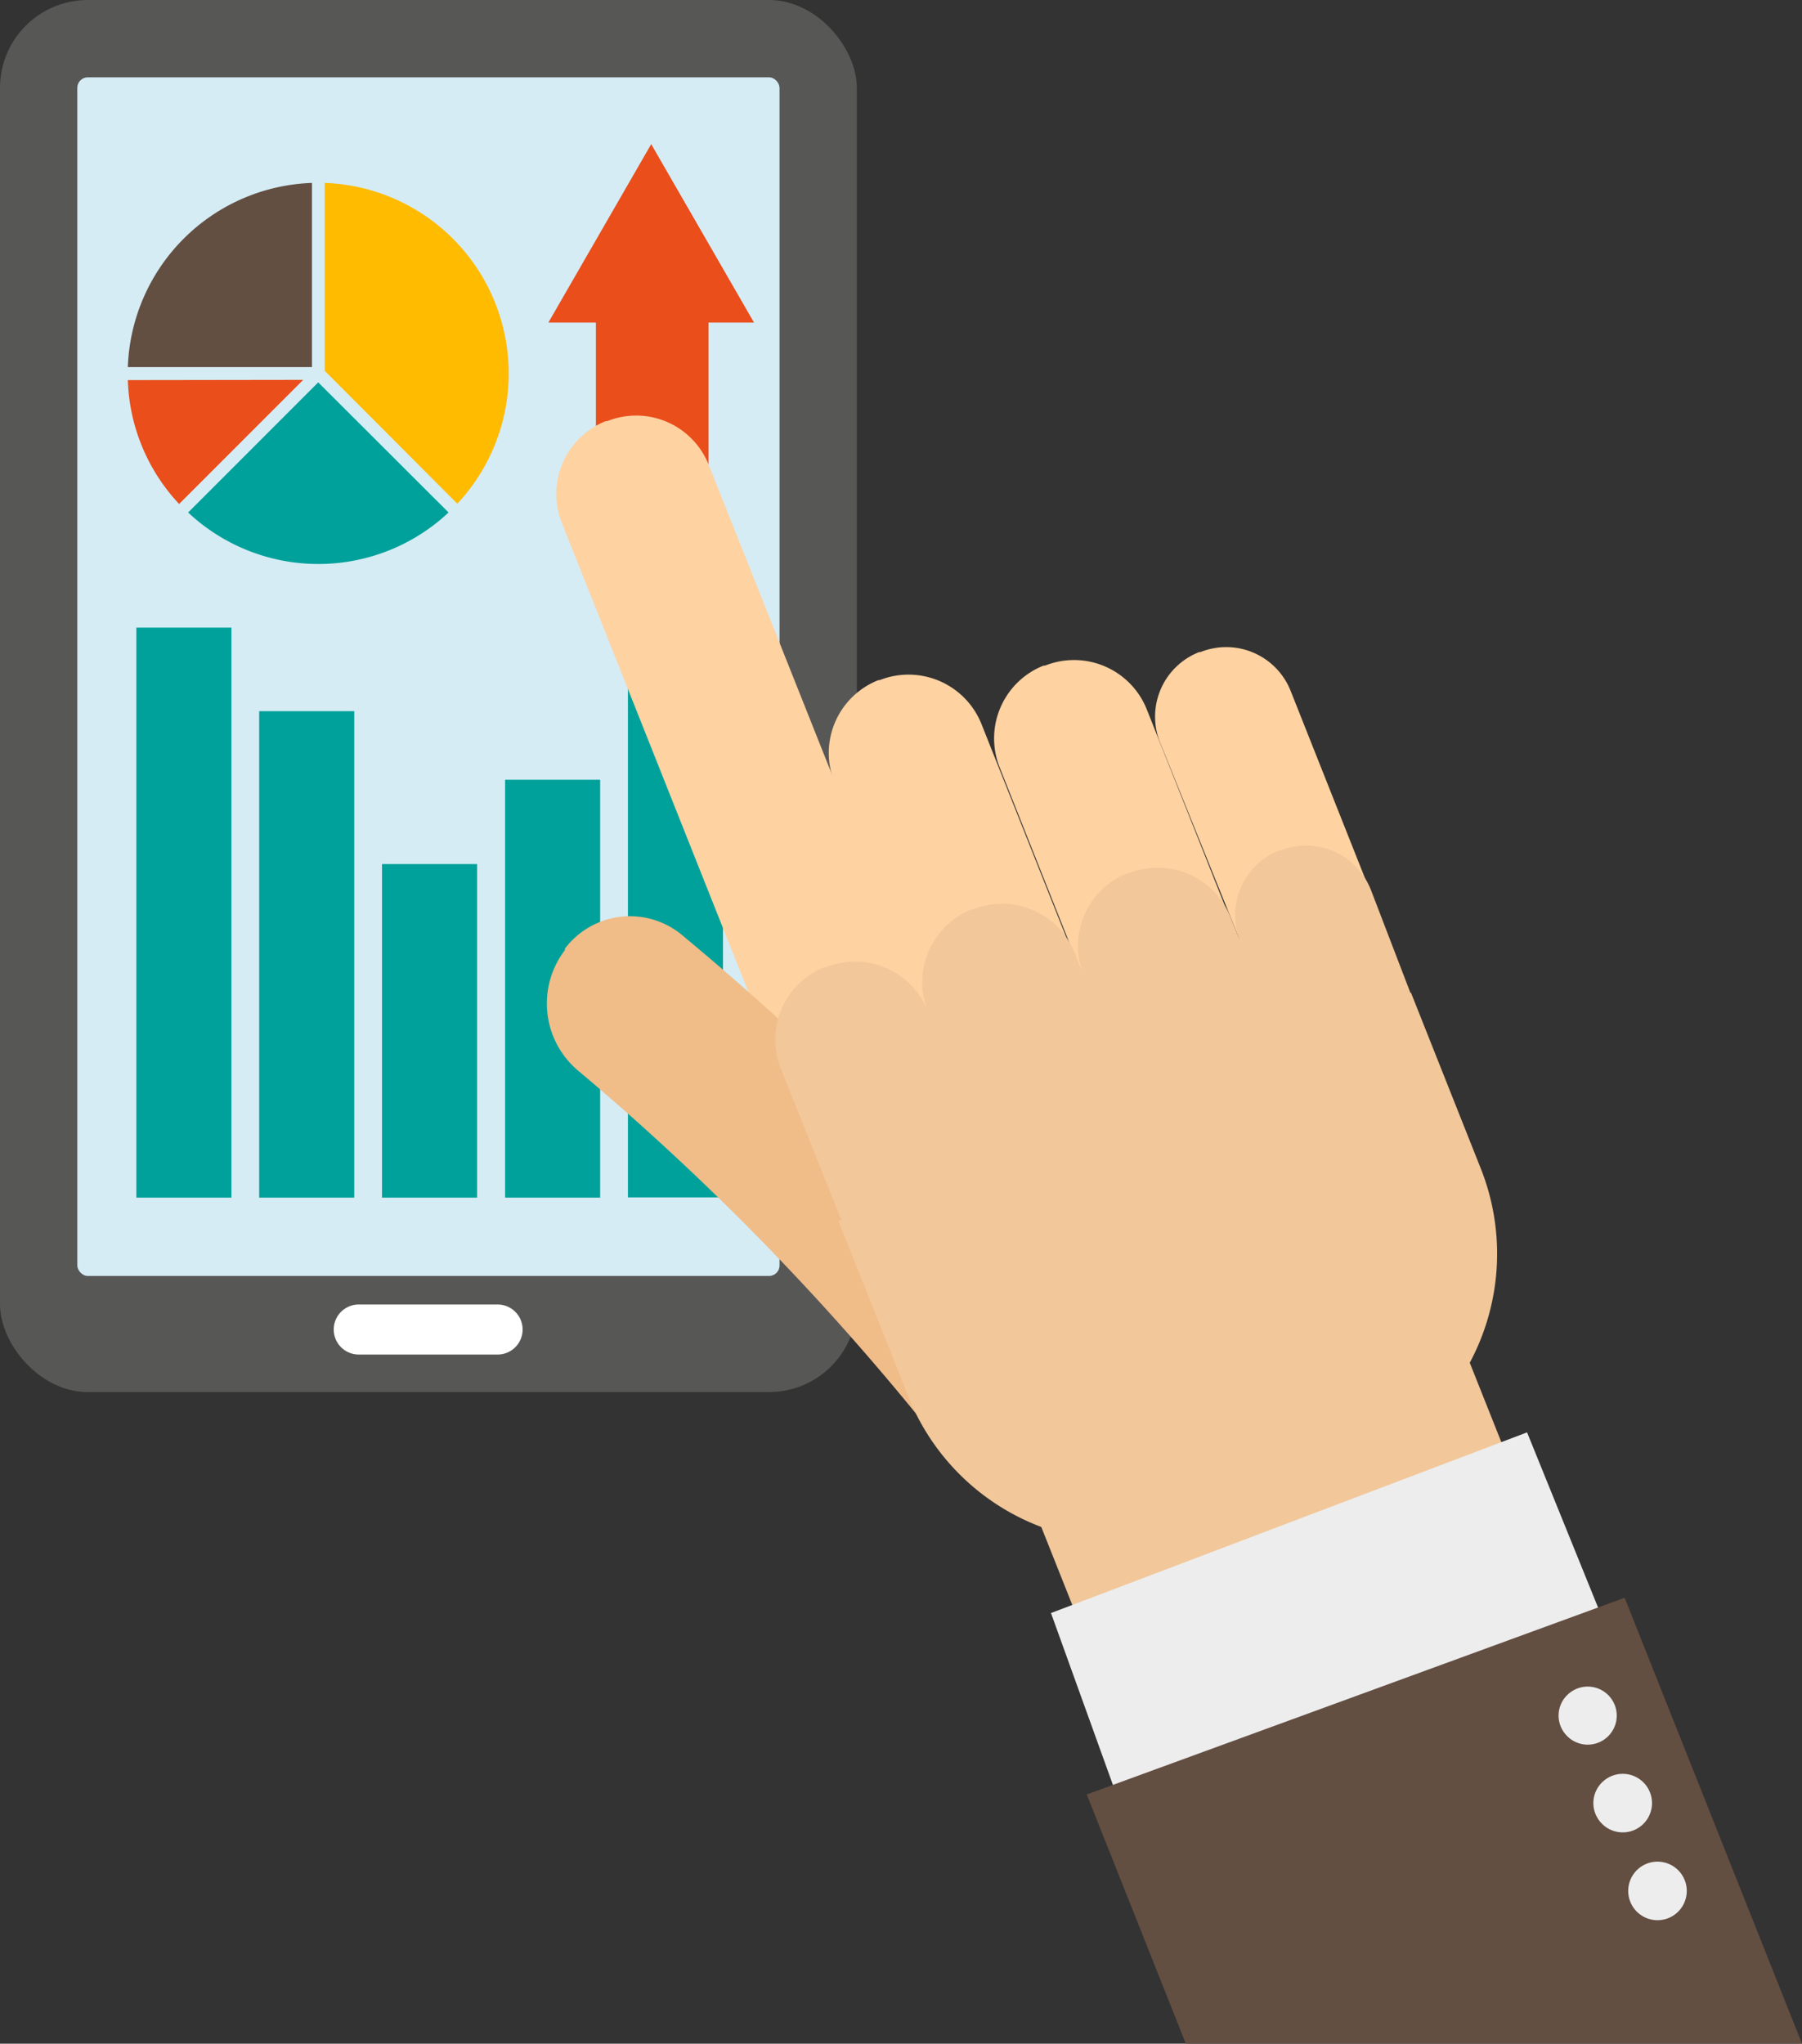 <svg id="Layer_3" data-name="Layer 3" xmlns="http://www.w3.org/2000/svg" viewBox="0 0 72.03 81.67"><rect x="0" y="0" width="72.03" height="81.67" fill="#333333" stroke="none"/><defs><style>.cls-1{fill:#575756;}.cls-2{fill:#d5ecf5;}.cls-3{fill:#fff;}.cls-4{fill:#fb0;}.cls-5{fill:#634e42;}.cls-6{fill:#e94e1b;}.cls-7{fill:#00a19a;}.cls-8{fill:#ffd2a1;}.cls-9{fill:#f0bc88;}.cls-10{fill:#f2c799;}.cls-11{fill:#ededed;}</style></defs><rect class="cls-1" width="34.25" height="55.63" rx="3.51"/><rect class="cls-2" x="3.09" y="3.09" width="28.07" height="47.9" rx="0.42"/><path class="cls-3" d="M169.1,398.46a1,1,0,0,1-1,1h-5.55a1,1,0,0,1-1-1h0a1,1,0,0,1,1-1h5.55a1,1,0,0,1,1,1Z" transform="translate(-148.21 -345.33)"/><path class="cls-4" d="M166.49,365.46l-5.3-5.31v-7.51a7.62,7.62,0,0,1,5.3,12.82Z" transform="translate(-148.21 -345.33)"/><path class="cls-5" d="M160.68,352.64V360h-7.36a7.63,7.63,0,0,1,7.36-7.36Z" transform="translate(-148.21 -345.33)"/><path class="cls-6" d="M160.33,360.51,156.84,364l-1.47,1.47a7.57,7.57,0,0,1-2.05-4.95Z" transform="translate(-148.21 -345.33)"/><path class="cls-7" d="M160.93,360.61l5.21,5.2a7.61,7.61,0,0,1-10.41,0Z" transform="translate(-148.21 -345.33)"/><rect class="cls-7" x="5.45" y="25.08" width="3.8" height="22.78"/><rect class="cls-7" x="10.36" y="28.42" width="3.8" height="19.44"/><rect class="cls-7" x="15.27" y="34.53" width="3.8" height="13.33"/><rect class="cls-7" x="20.19" y="31.16" width="3.8" height="16.7"/><rect class="cls-7" x="25.1" y="27.48" width="3.8" height="20.37"/><polygon class="cls-6" points="30.14 12.89 26.03 5.76 21.92 12.89 23.82 12.89 23.82 22.54 28.32 22.54 28.32 12.89 30.14 12.89"/><path class="cls-8" d="M184.16,391.51l-.06,0a3.14,3.14,0,0,1-4.07-1.75l-9.36-23.53a3.13,3.13,0,0,1,1.75-4.07l.06,0a3.12,3.12,0,0,1,4.06,1.75l9.37,23.53A3.14,3.14,0,0,1,184.16,391.51Z" transform="translate(-148.21 -345.33)"/><path class="cls-8" d="M190,389.17l-.06,0a3.12,3.12,0,0,1-4.06-1.75l-4.32-10.84a3.13,3.13,0,0,1,1.76-4.07l.05,0a3.14,3.14,0,0,1,4.07,1.75l4.31,10.84A3.13,3.13,0,0,1,190,389.17Z" transform="translate(-148.21 -345.33)"/><path class="cls-9" d="M191.42,404.83l0,0a3.3,3.3,0,0,1-4.79-.73,102.6,102.6,0,0,0-15.33-16,3.51,3.51,0,0,1-.51-4.8l0-.06a3.26,3.26,0,0,1,4.77-.47,109.77,109.77,0,0,1,16.19,16.64A4,4,0,0,1,191.42,404.83Z" transform="translate(-148.21 -345.33)"/><path class="cls-8" d="M195.91,386.83l-.06,0a3.13,3.13,0,0,1-4.07-1.75L188.17,376a3.13,3.13,0,0,1,1.75-4.07l.06,0a3.13,3.13,0,0,1,4.07,1.75l3.61,9.08A3.13,3.13,0,0,1,195.91,386.83Z" transform="translate(-148.21 -345.33)"/><path class="cls-8" d="M201.45,384.62l0,0a2.78,2.78,0,0,1-3.61-1.55L194.58,375a2.77,2.77,0,0,1,1.56-3.61l.05,0a2.77,2.77,0,0,1,3.61,1.55L203,381A2.77,2.77,0,0,1,201.45,384.62Z" transform="translate(-148.21 -345.33)"/><path class="cls-10" d="M202.24,404l-5.73,2.28a9.22,9.22,0,0,1-12-5.16l-2.79-7L204.61,385l2.78,7A9.22,9.22,0,0,1,202.24,404Z" transform="translate(-148.21 -345.33)"/><rect class="cls-10" x="190.31" y="397.47" width="18.34" height="16.75" transform="translate(-284.12 -242.83) rotate(-21.7)"/><path class="cls-10" d="M205,386.08,203,380.87a2.79,2.79,0,0,0-3.62-1.55l-.05,0a2.78,2.78,0,0,0-1.55,3.61l-.38-.94a3.13,3.13,0,0,0-4.07-1.76l-.06,0a3.13,3.13,0,0,0-1.75,4.06l-.35-.87a3.12,3.12,0,0,0-4.06-1.75l-.06,0a3.13,3.13,0,0,0-1.75,4.07,3.13,3.13,0,0,0-4.07-1.76l-.06,0a3.12,3.12,0,0,0-1.75,4.06l2.8,7Z" transform="translate(-148.21 -345.33)"/><polygon class="cls-11" points="64.73 66.34 45.42 73.92 42.01 64.46 61.04 57.24 64.73 66.34"/><polygon class="cls-5" points="72.03 81.67 64.94 63.85 43.44 71.71 47.4 81.67 72.03 81.67"/><path class="cls-11" d="M213.71,420a1.17,1.17,0,1,1-.14,1.65A1.17,1.17,0,0,1,213.71,420Z" transform="translate(-148.21 -345.33)"/><path class="cls-11" d="M212.31,416.5a1.17,1.17,0,1,1-.13,1.64A1.16,1.16,0,0,1,212.31,416.5Z" transform="translate(-148.21 -345.33)"/><path class="cls-11" d="M210.93,413a1.16,1.16,0,1,1-.14,1.64A1.15,1.15,0,0,1,210.93,413Z" transform="translate(-148.21 -345.33)"/></svg>